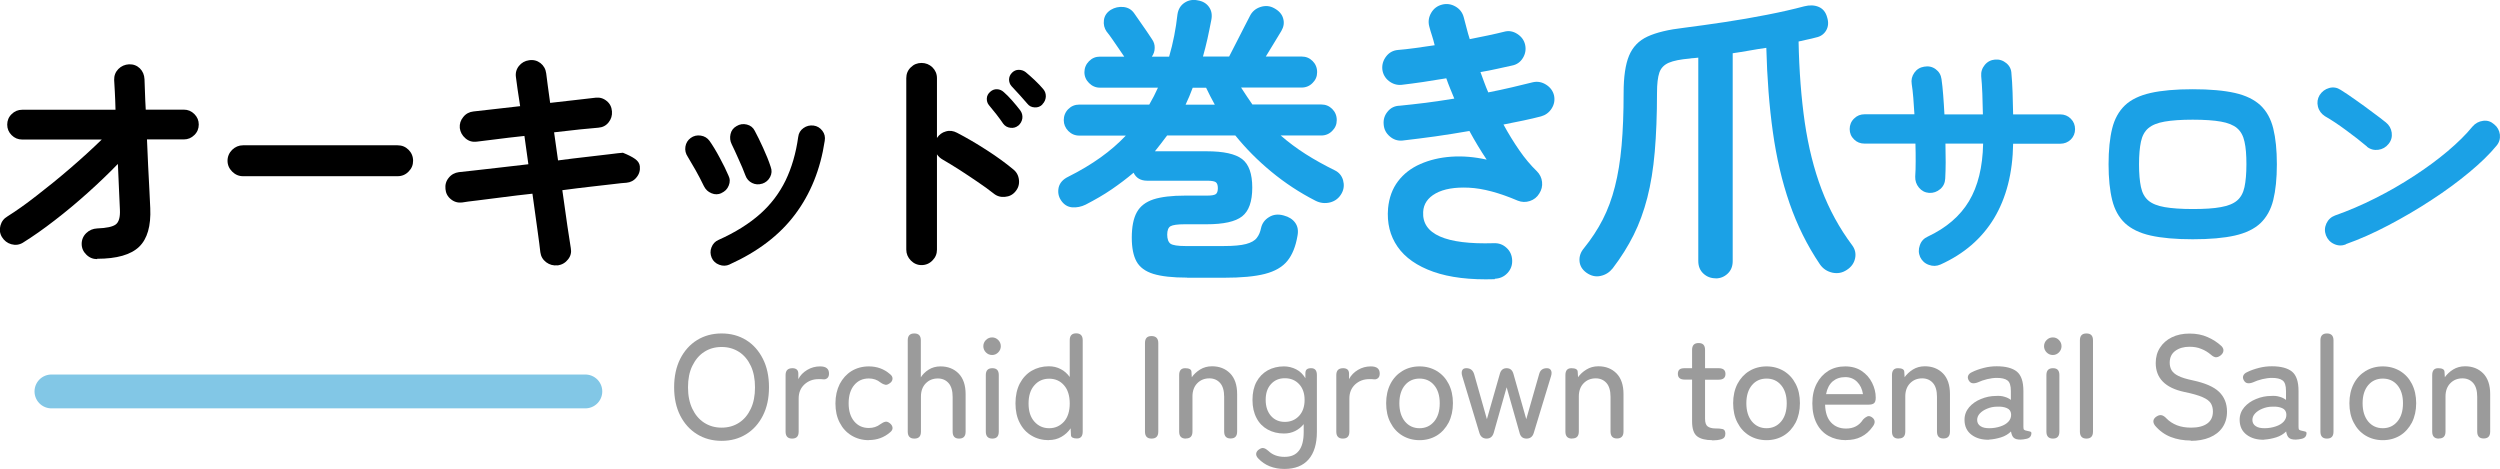 <?xml version="1.0" encoding="UTF-8"?>
<svg id="_レイヤー_2" data-name="レイヤー 2" xmlns="http://www.w3.org/2000/svg" viewBox="0 0 221.62 41.57">
  <defs>
    <style>
      .cls-1 {
        fill: none;
        stroke: #82c7e6;
        stroke-linecap: round;
        stroke-miterlimit: 10;
        stroke-width: 3px;
      }

      .cls-2 {
        fill: #1ba1e6;
      }

      .cls-3 {
        fill: #9b9b9b;
      }
    </style>
  </defs>
  <g id="_レイヤー_1-2" data-name="レイヤー 1">
    <g>
      <g>
        <path d="M8.61,22.97c-.37,0-.69-.13-.96-.4-.27-.26-.41-.58-.41-.95s.14-.7.41-.96c.27-.26.59-.39.96-.41.84-.03,1.39-.15,1.66-.36.27-.21.39-.64.36-1.29-.02-.47-.04-1.06-.08-1.78-.04-.72-.07-1.48-.1-2.29-.82.85-1.72,1.71-2.68,2.57-.97.87-1.94,1.68-2.93,2.44-.98.76-1.92,1.42-2.82,1.98-.32.19-.66.23-1.02.13-.36-.1-.63-.32-.83-.64-.19-.32-.23-.66-.13-1.02.1-.36.31-.63.64-.82.75-.47,1.6-1.07,2.56-1.82.96-.74,1.95-1.54,2.96-2.41,1.01-.87,1.95-1.72,2.82-2.57H1.97c-.37,0-.68-.13-.94-.39-.26-.26-.39-.57-.39-.93s.13-.68.39-.93c.26-.26.57-.39.94-.39h8.27c-.02-.6-.03-1.13-.06-1.58-.02-.45-.04-.81-.06-1.06-.01-.38.11-.7.37-.97.26-.26.58-.4.95-.42.38-.01.7.11.96.36.26.26.39.58.41.96.01.28.03.65.04,1.12.01.47.04,1,.07,1.58h3.37c.37,0,.68.13.94.39.26.26.39.57.39.93s-.13.68-.39.93c-.26.26-.57.39-.94.39h-3.26c.03.76.06,1.53.1,2.29.04.76.07,1.47.11,2.13s.06,1.22.08,1.67c.07,1.58-.26,2.73-.99,3.43s-1.97,1.06-3.72,1.06Z"/>
        <path d="M21.54,15.62c-.37,0-.69-.14-.96-.41-.27-.27-.41-.59-.41-.96s.14-.7.41-.97c.27-.26.59-.4.96-.4h13.71c.38,0,.7.13.97.4.26.26.4.59.4.97s-.13.69-.4.96c-.26.27-.59.41-.97.41h-13.71Z"/>
        <path d="M49.42,23.52c-.37.04-.7-.05-1-.27-.3-.23-.47-.52-.52-.89-.04-.4-.13-1.07-.26-2.01-.13-.95-.28-2.01-.44-3.18-.94.1-1.83.21-2.68.32-.85.11-1.59.2-2.21.28-.62.07-1.07.13-1.35.18-.37.04-.7-.05-.99-.29-.29-.23-.45-.54-.48-.9-.04-.38.05-.71.29-1,.23-.29.54-.45.9-.5.23-.03.66-.08,1.28-.14.62-.07,1.35-.15,2.2-.25.85-.1,1.75-.21,2.68-.31l-.35-2.51c-.97.1-1.84.21-2.63.31-.79.1-1.32.17-1.62.2-.37.04-.69-.05-.98-.3s-.45-.55-.5-.91c-.03-.37.07-.69.31-.98.23-.29.54-.45.9-.49.23-.03.74-.08,1.51-.17.77-.08,1.65-.18,2.63-.3-.18-1.14-.3-1.99-.37-2.55-.06-.38.03-.72.26-1.01.23-.29.54-.46.9-.51.38-.06.72.03,1.01.25.29.23.46.53.51.91.03.28.08.64.14,1.09.07.45.14.96.21,1.53.87-.1,1.66-.19,2.38-.27.72-.08,1.27-.14,1.65-.19.37-.04.69.05.98.29.29.23.44.54.47.92.03.37-.07.69-.3.98-.23.29-.53.44-.91.47-.37.03-.9.08-1.61.15-.7.07-1.47.16-2.31.26l.35,2.49c.89-.12,1.74-.22,2.53-.31.79-.09,1.47-.17,2.05-.24.57-.07.96-.12,1.17-.13.47.19.83.37,1.08.55.25.18.39.39.42.64.04.37-.05.7-.29.99-.23.29-.54.45-.9.48-.22.01-.61.05-1.17.12-.56.07-1.23.14-2.01.23-.78.09-1.62.19-2.5.31.16,1.19.31,2.25.45,3.18.14.93.24,1.58.3,1.95.07.37,0,.7-.24,1-.23.3-.54.48-.92.54Z"/>
        <path d="M63.96,17.12c-.29.13-.59.14-.89.01-.3-.12-.52-.33-.67-.63-.23-.48-.48-.96-.74-1.42-.26-.46-.49-.85-.69-1.18-.19-.28-.26-.58-.21-.9.05-.32.21-.58.47-.77.26-.19.56-.26.89-.21.33.05.59.21.78.47.28.4.58.89.9,1.49.32.59.58,1.12.77,1.57.15.29.16.59.03.9-.12.31-.34.53-.65.66ZM64.67,23.45c-.29.13-.6.14-.91.02-.32-.12-.54-.32-.67-.62-.13-.31-.14-.62-.02-.92.12-.31.32-.53.62-.66,1.5-.67,2.72-1.44,3.69-2.3s1.71-1.85,2.26-2.97c.54-1.12.92-2.41,1.12-3.86.04-.34.2-.6.47-.79.27-.19.57-.26.89-.22.32.04.58.2.78.46.2.26.27.56.21.9-.38,2.52-1.26,4.7-2.63,6.52-1.37,1.83-3.3,3.3-5.8,4.43ZM67.57,16.28c-.32.1-.62.08-.9-.06-.28-.14-.48-.36-.59-.67-.16-.43-.36-.91-.61-1.45-.24-.54-.44-.98-.6-1.3-.15-.29-.18-.6-.11-.91.07-.32.25-.55.53-.71.29-.18.6-.22.92-.14.32.08.56.27.7.56.22.41.47.91.74,1.51.27.59.5,1.15.67,1.68.12.31.1.61-.05.9-.15.29-.39.49-.69.59Z"/>
        <path d="M81.69,23.5c-.37,0-.68-.14-.95-.41-.26-.27-.4-.59-.4-.96V6.93c0-.38.13-.7.4-.96.26-.26.58-.39.95-.39s.7.13.97.39c.26.26.4.58.4.96v5.3c.19-.29.45-.49.79-.58.34-.1.67-.05.99.12.87.45,1.75.97,2.65,1.55.9.58,1.68,1.15,2.34,1.7.29.23.46.55.5.94.04.39-.07.73-.32,1.02-.23.28-.54.44-.92.47-.38.04-.72-.06-1.01-.3-.41-.32-.88-.67-1.42-1.03-.54-.37-1.07-.72-1.61-1.07-.54-.34-1.02-.64-1.46-.89-.23-.13-.41-.29-.53-.48v8.45c0,.37-.13.69-.4.96-.26.27-.59.41-.97.41ZM90.27,11.13c-.19.16-.42.23-.69.2-.27-.03-.49-.15-.65-.37-.15-.22-.34-.49-.59-.81-.25-.32-.48-.6-.68-.84-.13-.16-.19-.36-.18-.59.01-.23.12-.43.31-.59.18-.16.38-.23.6-.22.23.01.43.1.6.26.22.19.47.44.75.76.28.32.51.6.7.85.16.22.22.46.19.71-.04.26-.16.47-.36.65ZM92.41,9.26c-.19.19-.42.28-.69.26-.27-.01-.49-.12-.65-.33-.18-.21-.4-.45-.66-.75-.26-.29-.51-.56-.73-.79-.15-.16-.22-.36-.23-.58,0-.23.08-.44.27-.63.16-.16.36-.25.58-.25.23,0,.44.06.63.21.22.18.48.41.79.7.31.29.56.56.77.81.16.19.23.41.22.67-.02.26-.12.48-.31.67Z"/>
        <path class="cls-2" d="M105.24,24.61c-1.29,0-2.28-.11-3-.33-.71-.22-1.21-.59-1.49-1.1-.28-.51-.42-1.21-.42-2.11,0-.97.15-1.72.45-2.26.3-.54.79-.91,1.48-1.14.69-.22,1.62-.33,2.8-.33h1.95c.37,0,.62-.04.75-.12.13-.08.2-.26.2-.54s-.07-.46-.2-.54c-.13-.08-.38-.12-.75-.12h-5.31c-.58,0-.99-.24-1.21-.71-.6.51-1.25,1-1.95,1.48-.7.48-1.47.92-2.3,1.35-.39.19-.79.27-1.2.24-.41-.04-.74-.25-.99-.63-.23-.35-.29-.73-.2-1.14.1-.4.38-.72.86-.95,1.06-.53,2.01-1.1,2.85-1.7s1.59-1.25,2.24-1.94h-4.12c-.39,0-.71-.14-.98-.41-.26-.27-.4-.59-.4-.96s.13-.71.4-.98c.26-.26.59-.4.98-.4h6.2c.14-.25.28-.5.41-.75.13-.25.25-.51.36-.75h-5.15c-.37,0-.69-.14-.96-.41-.27-.27-.41-.59-.41-.96s.14-.71.41-.98.59-.4.96-.4h2.16c-.11-.16-.26-.38-.45-.66-.19-.28-.39-.57-.59-.86-.2-.29-.37-.52-.52-.7-.21-.3-.29-.64-.24-1.02.05-.38.25-.68.61-.91.35-.21.73-.29,1.12-.25.4.04.71.22.94.54.09.12.24.34.46.66.22.32.44.63.66.95s.37.55.46.69c.18.25.26.51.25.79,0,.28-.09.54-.25.77h1.53c.18-.62.33-1.23.45-1.85.12-.62.22-1.25.29-1.9.07-.46.28-.8.63-1.03.35-.23.74-.3,1.16-.21.44.07.77.26,1,.58.23.32.3.7.21,1.16-.11.56-.22,1.12-.34,1.66-.12.55-.26,1.07-.4,1.58h2.32c.16-.3.36-.7.61-1.19.25-.49.49-.97.73-1.43.24-.46.4-.77.49-.95.19-.4.51-.68.94-.82.43-.14.84-.11,1.23.11.42.23.69.53.79.91.11.38.05.74-.16,1.1-.11.18-.29.49-.57.94-.27.45-.54.89-.81,1.33h3.17c.39,0,.71.13.98.4.26.26.4.59.4.98s-.13.69-.4.96c-.26.27-.59.41-.98.41h-5.36c.16.25.32.5.49.75.17.26.34.51.51.75h6.1c.39,0,.71.13.98.4.26.26.4.59.4.98s-.13.69-.4.96c-.26.27-.59.41-.98.41h-3.59c.67.58,1.4,1.13,2.2,1.64.8.51,1.67.99,2.6,1.45.37.18.61.47.73.87.11.41.08.79-.12,1.16-.23.42-.57.69-1.02.81-.45.11-.88.07-1.31-.15-1.41-.72-2.71-1.58-3.91-2.57-1.2-.99-2.26-2.06-3.19-3.21h-6.05c-.18.23-.35.46-.53.7-.18.24-.36.47-.55.7h4.59c1.5,0,2.54.23,3.14.69.6.46.9,1.3.9,2.53s-.3,2.08-.9,2.55c-.6.47-1.65.7-3.14.7h-1.95c-.63,0-1.05.06-1.25.17-.2.11-.3.37-.3.75s.1.67.3.81c.2.13.64.2,1.31.2h3.41c.86,0,1.52-.06,1.97-.18.45-.12.77-.3.95-.54.19-.24.31-.53.38-.88.09-.4.32-.73.7-.96.38-.24.81-.29,1.31-.15.46.12.8.34,1.02.65.22.31.29.69.2,1.15-.16.95-.46,1.69-.9,2.23-.44.54-1.1.92-1.99,1.15-.89.23-2.1.34-3.63.34h-3.27ZM105.1,9.28h2.59c-.14-.25-.27-.5-.4-.75-.12-.25-.25-.51-.37-.75h-1.19c-.18.49-.39.99-.63,1.5Z"/>
        <path class="cls-2" d="M132.5,24.75c-2.18.07-4-.15-5.44-.66-1.44-.51-2.5-1.25-3.17-2.22-.67-.97-.95-2.1-.84-3.41.09-.93.38-1.73.88-2.39.5-.66,1.16-1.17,1.98-1.53.82-.36,1.73-.58,2.75-.65,1.01-.07,2.05.02,3.13.26-.26-.39-.52-.8-.78-1.23-.26-.43-.51-.87-.75-1.31-1,.18-2.01.33-3.02.48-1.01.14-1.98.26-2.92.37-.42.04-.8-.09-1.12-.37-.33-.28-.51-.63-.54-1.06-.04-.44.08-.82.36-1.15.27-.33.63-.5,1.07-.51.72-.07,1.5-.16,2.32-.26.83-.11,1.66-.23,2.51-.37-.12-.3-.25-.6-.37-.9-.12-.3-.24-.6-.34-.9-.7.12-1.39.23-2.07.33-.68.1-1.31.18-1.89.25-.42.04-.8-.08-1.13-.34-.33-.26-.53-.61-.58-1.03-.04-.42.08-.81.34-1.15.26-.34.61-.53,1.03-.57.46-.04.97-.09,1.53-.17.56-.08,1.14-.16,1.74-.25-.07-.3-.15-.58-.24-.86-.09-.27-.17-.54-.24-.81-.11-.42-.05-.82.17-1.2.22-.38.54-.62.96-.73.42-.11.82-.05,1.2.17.38.22.62.54.73.96.09.32.17.63.25.95s.17.64.28.98c.56-.11,1.1-.22,1.62-.33.52-.11,1-.22,1.44-.33.4-.11.79-.04,1.16.2.37.24.6.56.69.96.09.42.02.81-.2,1.17-.22.36-.54.59-.96.67-.41.09-.84.18-1.32.29-.47.11-.97.2-1.48.29.11.3.22.6.33.9.11.3.23.6.36.9.72-.14,1.42-.29,2.1-.45.68-.16,1.3-.31,1.86-.45.41-.09.79-.02,1.16.21.37.23.61.55.71.95.09.42.02.81-.21,1.17-.23.36-.55.59-.95.7-.46.12-.97.24-1.54.36-.57.11-1.17.23-1.78.36.44.81.91,1.57,1.4,2.28.49.71,1.01,1.33,1.56,1.86.26.26.42.58.46.95s-.04.71-.25,1.03c-.19.32-.47.54-.83.66-.36.12-.72.11-1.07-.03-1.64-.7-3.08-1.09-4.33-1.15-1.25-.06-2.23.11-2.94.5s-1.09.95-1.12,1.65c-.11,1.97,1.98,2.9,6.26,2.77.44-.02.82.12,1.13.41.32.29.48.66.5,1.1.02.44-.12.82-.42,1.14-.3.32-.67.48-1.11.5Z"/>
        <path class="cls-2" d="M152.08,24.67c-.42,0-.78-.14-1.08-.42-.3-.28-.45-.65-.45-1.11V5.11c-.12.02-.25.03-.38.04-.13,0-.26.02-.38.04-.81.07-1.43.19-1.85.37-.42.18-.7.47-.84.87-.14.41-.21,1-.21,1.8,0,1.97-.07,3.71-.2,5.23-.13,1.51-.35,2.87-.66,4.07-.31,1.2-.71,2.3-1.21,3.3-.5,1-1.12,1.99-1.86,2.96-.28.35-.64.58-1.07.67-.43.1-.85,0-1.25-.28-.39-.28-.59-.63-.62-1.04-.03-.41.1-.79.38-1.12.67-.83,1.23-1.68,1.68-2.56.45-.88.81-1.85,1.08-2.92.27-1.06.47-2.27.59-3.63.12-1.36.18-2.91.18-4.67,0-1.43.16-2.53.48-3.3.32-.77.86-1.34,1.64-1.7.77-.36,1.86-.62,3.25-.78,1.11-.14,2.3-.31,3.58-.5,1.28-.19,2.53-.41,3.76-.65,1.23-.24,2.33-.49,3.3-.75.48-.12.9-.11,1.28.05.38.16.63.47.75.92.14.44.11.83-.08,1.16-.19.33-.49.55-.9.63-.25.07-.5.13-.75.18s-.52.11-.8.18c.05,2.62.24,5.02.55,7.18.32,2.16.81,4.14,1.49,5.93.68,1.79,1.58,3.44,2.71,4.95.26.35.35.74.26,1.16s-.33.77-.74,1.03c-.39.26-.81.34-1.28.24-.47-.11-.83-.35-1.1-.74-1.13-1.67-2.02-3.48-2.69-5.41-.67-1.94-1.16-4.04-1.48-6.32-.32-2.28-.51-4.77-.58-7.46-.49.07-.99.15-1.49.24-.5.09-1,.17-1.49.24v18.43c0,.46-.15.83-.45,1.11-.3.28-.65.42-1.06.42Z"/>
        <path class="cls-2" d="M172.02,23.45c-.34.15-.68.16-1.03.03-.35-.12-.61-.36-.77-.69-.15-.34-.16-.69-.03-1.05.12-.36.36-.61.69-.76,1.66-.78,2.88-1.83,3.67-3.15s1.21-3.02,1.25-5.1h-3.34c.01.59.02,1.14.02,1.67s-.02,1-.04,1.43c-.02.38-.16.69-.44.93s-.61.36-.99.34c-.37-.03-.67-.19-.9-.47-.24-.29-.34-.61-.33-.98.03-.4.04-.85.04-1.35s0-1.03-.02-1.57h-4.51c-.37,0-.68-.12-.93-.37-.26-.25-.39-.56-.39-.92s.13-.68.39-.93c.26-.26.57-.38.93-.38h4.42c-.03-.51-.06-1-.1-1.46-.04-.46-.08-.87-.14-1.22-.06-.37.02-.7.23-1,.21-.3.5-.48.87-.54.38-.07.72,0,1.02.22s.47.51.52.88c.06.41.11.88.15,1.42.04.54.08,1.1.11,1.71h3.41c-.01-.63-.03-1.24-.05-1.84-.02-.59-.06-1.11-.1-1.55-.03-.38.08-.71.32-1s.55-.44.91-.47c.38-.03.71.08,1,.32s.44.55.45.93c.04.45.08,1,.1,1.64.02.64.04,1.29.05,1.97h4.18c.37,0,.68.13.93.38.26.26.38.57.38.93s-.13.67-.38.92c-.26.25-.57.37-.93.37h-4.18c-.04,2.61-.61,4.81-1.69,6.61-1.09,1.8-2.67,3.16-4.75,4.1Z"/>
        <path class="cls-2" d="M194.38,21.21c-1.51,0-2.75-.11-3.73-.33-.98-.22-1.73-.59-2.28-1.1-.54-.51-.92-1.2-1.13-2.05-.21-.85-.32-1.91-.32-3.17s.11-2.32.32-3.17c.21-.85.59-1.53,1.13-2.05.54-.51,1.3-.88,2.28-1.1.97-.22,2.22-.33,3.73-.33s2.77.11,3.74.33c.97.22,1.72.59,2.27,1.1.54.51.92,1.2,1.13,2.05.21.85.32,1.91.32,3.17s-.11,2.32-.32,3.17c-.21.85-.59,1.53-1.13,2.05-.54.51-1.3.88-2.27,1.1s-2.21.33-3.74.33ZM194.38,18.53c1.04,0,1.87-.05,2.5-.17.62-.11,1.1-.3,1.43-.58.33-.28.55-.68.66-1.2.11-.52.17-1.19.17-2.01s-.05-1.49-.17-2.01c-.11-.52-.33-.92-.66-1.2-.33-.28-.81-.47-1.43-.58-.62-.11-1.46-.17-2.5-.17s-1.86.06-2.49.17c-.63.11-1.11.3-1.44.58-.33.28-.55.68-.66,1.2-.11.52-.17,1.19-.17,2.01s.06,1.49.17,2.01c.11.52.33.92.66,1.2.33.28.81.47,1.44.58.63.11,1.46.17,2.49.17Z"/>
        <path class="cls-2" d="M209.84,13c-.56-.47-1.18-.96-1.87-1.46-.69-.51-1.31-.92-1.87-1.24-.32-.21-.53-.49-.62-.85-.09-.36-.04-.7.15-1.02.21-.32.49-.53.85-.63.36-.1.7-.04,1.02.17.4.25.85.55,1.35.91.51.36,1,.71,1.47,1.07.48.35.87.65,1.18.9.29.23.47.54.52.91.05.37-.04.71-.28,1-.23.29-.54.47-.91.52-.37.05-.71-.04-1-.27ZM207.95,21.67c-.35.13-.7.12-1.04-.04-.35-.16-.58-.42-.72-.77-.13-.35-.12-.7.04-1.05.16-.34.42-.58.77-.71,1.17-.41,2.36-.92,3.55-1.52,1.2-.6,2.34-1.26,3.43-1.97,1.09-.71,2.09-1.44,2.99-2.2.9-.76,1.64-1.49,2.21-2.19.25-.29.56-.46.94-.51s.7.06.98.31c.29.23.46.54.51.91.04.37-.06.71-.31,1-.6.73-1.4,1.51-2.4,2.34-1,.83-2.11,1.65-3.34,2.45-1.23.81-2.5,1.55-3.81,2.24-1.31.69-2.57,1.25-3.81,1.69Z"/>
      </g>
      <g>
        <path class="cls-3" d="M63.97,39.08c-.82,0-1.55-.2-2.18-.59-.63-.39-1.13-.94-1.49-1.65-.36-.71-.54-1.55-.54-2.51s.18-1.8.54-2.52c.36-.71.86-1.27,1.49-1.66.63-.39,1.36-.59,2.18-.59s1.55.2,2.18.59c.63.39,1.12.95,1.48,1.66.36.71.54,1.55.54,2.52s-.18,1.8-.54,2.51c-.36.71-.85,1.26-1.48,1.65-.63.39-1.35.59-2.18.59ZM63.97,37.91c.59,0,1.11-.15,1.55-.44.45-.29.79-.71,1.04-1.24.25-.53.37-1.16.37-1.89s-.12-1.37-.37-1.9-.59-.95-1.04-1.24c-.45-.29-.96-.44-1.55-.44s-1.11.15-1.55.44c-.45.29-.79.71-1.05,1.24s-.38,1.17-.38,1.9.13,1.36.38,1.89c.25.53.6.95,1.05,1.24.45.29.96.44,1.55.44Z"/>
        <path class="cls-3" d="M70.22,38.88c-.39,0-.58-.21-.58-.62v-5.01c0-.41.2-.61.61-.61.14,0,.26.03.36.1.1.07.16.2.16.39v.48c.17-.34.44-.61.79-.82.35-.21.73-.31,1.14-.31.53,0,.79.21.79.64,0,.18-.05.31-.15.4-.1.08-.21.12-.33.11-.06,0-.13-.02-.21-.02-.08,0-.16,0-.25,0-.49,0-.9.16-1.24.47-.34.32-.51.73-.51,1.24v2.94c0,.42-.19.62-.58.62Z"/>
        <path class="cls-3" d="M77.02,39.02c-.57,0-1.08-.14-1.53-.41-.45-.27-.8-.65-1.05-1.14-.26-.49-.38-1.06-.38-1.71s.13-1.22.38-1.72c.26-.49.61-.88,1.05-1.15.45-.27.96-.41,1.53-.41.73,0,1.35.23,1.87.68.16.12.24.26.23.42-.01.16-.09.29-.24.39-.15.11-.28.16-.39.14-.11-.02-.26-.08-.43-.2-.29-.24-.64-.36-1.04-.36-.53,0-.96.19-1.29.58-.33.39-.5.93-.5,1.62s.17,1.22.5,1.61c.33.39.76.58,1.29.58.39,0,.73-.11,1.03-.34.16-.11.29-.18.42-.21.12-.03.26.01.4.12.15.11.23.24.25.39.02.15-.05.29-.21.42-.53.46-1.16.69-1.88.69Z"/>
        <path class="cls-3" d="M81.05,38.88c-.39,0-.58-.21-.58-.62v-8.09c0-.41.19-.61.58-.61s.58.2.58.61v3.28c.16-.26.39-.49.69-.68.3-.19.65-.29,1.05-.29.66,0,1.19.21,1.61.63.41.42.62,1.03.62,1.83v3.32c0,.42-.19.62-.58.62s-.57-.21-.57-.62v-3.07c0-.55-.12-.96-.36-1.23s-.56-.41-.95-.41c-.44,0-.8.15-1.08.44-.28.29-.42.68-.42,1.16v3.11c0,.42-.19.62-.58.62Z"/>
        <path class="cls-3" d="M87.95,31.47c-.22,0-.4-.08-.55-.23-.15-.15-.23-.34-.23-.55s.08-.4.23-.55c.15-.15.34-.23.55-.23s.39.08.54.23c.15.15.23.34.23.55s-.08.4-.23.55c-.15.15-.33.23-.54.23ZM87.97,38.88c-.39,0-.58-.21-.58-.62v-5.01c0-.41.19-.61.58-.61s.57.2.57.61v5.01c0,.42-.19.62-.57.62Z"/>
        <path class="cls-3" d="M92.98,39.02c-.57,0-1.08-.13-1.53-.4-.45-.26-.8-.64-1.05-1.13-.26-.49-.38-1.07-.38-1.74s.13-1.26.38-1.75c.26-.49.61-.87,1.05-1.13.45-.26.96-.4,1.53-.4.38,0,.73.08,1.05.25.32.16.58.4.8.7v-3.26c0-.41.19-.61.57-.61s.58.2.58.61v8.09c0,.42-.17.62-.51.62s-.52-.1-.53-.29l-.03-.61c-.22.32-.49.57-.83.76-.33.19-.7.28-1.11.28ZM93.01,37.96c.53,0,.96-.2,1.31-.58.34-.39.51-.93.51-1.61s-.17-1.24-.51-1.62c-.34-.39-.78-.58-1.31-.58s-.97.19-1.31.58c-.35.39-.52.93-.52,1.62s.17,1.22.52,1.61c.35.39.78.58,1.31.58Z"/>
        <path class="cls-3" d="M102.08,38.88c-.39,0-.58-.21-.58-.62v-7.85c0-.42.19-.62.58-.62s.6.21.6.62v7.85c0,.42-.2.62-.6.62Z"/>
        <path class="cls-3" d="M105.11,38.88c-.39,0-.58-.21-.58-.62v-5.01c0-.41.18-.61.53-.61s.55.1.56.31l.03.49c.18-.26.43-.49.73-.68.31-.19.66-.29,1.06-.29.66,0,1.19.21,1.61.63.41.42.62,1.03.62,1.83v3.32c0,.42-.19.62-.58.62s-.57-.21-.57-.62v-3.07c0-.55-.12-.96-.36-1.23s-.56-.41-.95-.41c-.44,0-.8.15-1.08.44-.28.29-.42.68-.42,1.16v3.11c0,.42-.19.62-.58.62Z"/>
        <path class="cls-3" d="M113.87,41.57c-.97,0-1.75-.31-2.34-.94-.14-.15-.19-.29-.17-.44.03-.15.12-.27.27-.36.15-.1.28-.14.41-.1.13.03.26.12.41.25.36.35.84.52,1.42.52s.99-.18,1.27-.54c.29-.36.43-.92.43-1.67v-.69c-.21.26-.46.46-.76.61-.3.15-.63.22-.99.22-.54,0-1.02-.12-1.44-.35-.42-.23-.76-.57-.99-1.02-.24-.45-.36-.98-.36-1.61s.12-1.17.36-1.61c.24-.44.57-.77.99-1.01.42-.23.91-.35,1.44-.35.38,0,.74.09,1.08.26.34.17.61.44.82.79v-.43c0-.17.04-.29.13-.36.09-.07.21-.1.38-.1.34,0,.51.2.51.61v5.03c0,1.07-.25,1.89-.74,2.45-.49.56-1.2.84-2.12.84ZM113.9,37.4c.51,0,.93-.18,1.26-.53.33-.36.49-.83.49-1.42s-.17-1.06-.49-1.4c-.33-.35-.75-.52-1.26-.52s-.91.17-1.23.52c-.32.35-.47.81-.47,1.4s.16,1.06.47,1.42c.32.36.73.53,1.23.53Z"/>
        <path class="cls-3" d="M119.04,38.88c-.39,0-.58-.21-.58-.62v-5.01c0-.41.2-.61.61-.61.14,0,.26.03.36.1.1.07.16.2.16.39v.48c.17-.34.44-.61.79-.82.35-.21.73-.31,1.14-.31.53,0,.79.21.79.64,0,.18-.05.31-.15.4-.1.08-.21.12-.33.11-.06,0-.13-.02-.21-.02-.08,0-.16,0-.25,0-.49,0-.9.16-1.24.47-.34.32-.51.73-.51,1.24v2.94c0,.42-.19.62-.58.62Z"/>
        <path class="cls-3" d="M125.84,39.02c-.57,0-1.08-.14-1.53-.41-.45-.27-.8-.66-1.05-1.15-.26-.49-.38-1.07-.38-1.72s.13-1.22.38-1.71c.25-.49.61-.87,1.05-1.14.45-.27.96-.41,1.53-.41s1.08.14,1.53.41c.45.27.8.65,1.05,1.14.25.49.38,1.06.38,1.71s-.13,1.22-.38,1.72c-.26.49-.61.88-1.05,1.15-.45.27-.96.41-1.53.41ZM125.84,37.96c.53,0,.96-.2,1.29-.59.33-.39.5-.93.5-1.62s-.17-1.22-.5-1.61c-.33-.39-.77-.58-1.29-.58s-.96.19-1.29.58c-.33.39-.5.93-.5,1.61s.17,1.22.5,1.62c.33.39.76.59,1.29.59Z"/>
        <path class="cls-3" d="M131.79,38.88c-.33,0-.55-.17-.65-.52l-1.52-5.03c-.06-.21-.06-.37,0-.5.06-.13.18-.19.36-.19h.01c.36,0,.58.18.69.53l1.13,3.99,1.14-3.99c.09-.36.29-.53.61-.53s.52.18.61.53l1.13,3.99,1.14-3.99c.09-.36.32-.53.69-.53.17,0,.29.06.36.19.07.13.07.29.01.5l-1.53,5.03c-.1.35-.32.52-.65.52s-.54-.18-.62-.53l-1.14-4.02-1.14,4.02c-.1.36-.32.53-.64.53Z"/>
        <path class="cls-3" d="M139.35,38.88c-.39,0-.58-.21-.58-.62v-5.01c0-.41.18-.61.53-.61s.55.1.56.31l.03.49c.18-.26.43-.49.74-.68.31-.19.66-.29,1.06-.29.66,0,1.19.21,1.61.63.41.42.62,1.03.62,1.83v3.32c0,.42-.2.62-.58.62s-.57-.21-.57-.62v-3.07c0-.55-.12-.96-.36-1.23-.24-.27-.56-.41-.95-.41-.44,0-.8.15-1.08.44-.28.29-.42.68-.42,1.16v3.11c0,.42-.2.62-.58.62Z"/>
        <path class="cls-3" d="M151.79,39.02c-.59,0-1.04-.11-1.34-.34-.3-.23-.45-.67-.45-1.32v-3.71h-.65c-.41,0-.61-.17-.61-.51,0-.17.05-.3.14-.38.09-.08.25-.12.47-.12h.65v-1.62c0-.41.19-.61.58-.61s.57.2.57.61v1.62h1.2c.41,0,.61.17.61.51s-.2.51-.61.51h-1.2v3.46c0,.34.08.57.23.68s.38.18.68.18h.08c.23,0,.43.02.58.06s.23.18.23.41c0,.26-.12.42-.36.49-.24.07-.51.1-.81.1Z"/>
        <path class="cls-3" d="M156.6,39.02c-.57,0-1.08-.14-1.53-.41-.45-.27-.8-.66-1.05-1.15-.26-.49-.38-1.07-.38-1.72s.13-1.22.38-1.71c.26-.49.61-.87,1.05-1.14.45-.27.96-.41,1.53-.41s1.08.14,1.53.41c.45.27.8.65,1.05,1.14.26.49.38,1.06.38,1.71s-.13,1.22-.38,1.72c-.26.49-.61.88-1.05,1.15-.45.27-.96.41-1.53.41ZM156.6,37.96c.53,0,.96-.2,1.29-.59.33-.39.5-.93.5-1.62s-.17-1.22-.5-1.61c-.33-.39-.76-.58-1.29-.58s-.96.19-1.29.58c-.33.39-.5.93-.5,1.61s.17,1.22.5,1.62c.33.39.76.59,1.29.59Z"/>
        <path class="cls-3" d="M163.65,39.02c-.59,0-1.11-.13-1.56-.38-.45-.25-.8-.62-1.05-1.11-.25-.49-.38-1.08-.38-1.77s.13-1.25.38-1.74c.25-.49.6-.87,1.03-1.14.44-.27.94-.4,1.51-.4s1.06.14,1.46.41c.4.27.71.62.92,1.05.21.42.32.86.32,1.31,0,.25-.05.42-.16.5-.1.08-.25.12-.46.12h-3.87c.02.69.19,1.22.53,1.58.33.36.78.54,1.33.54.66,0,1.16-.26,1.5-.79.14-.15.27-.24.39-.29.12-.05.25-.02.39.07.15.1.23.22.25.36.02.15-.04.31-.17.48-.29.41-.63.71-1.02.9-.39.2-.84.29-1.35.29ZM161.87,34.94h3.28c-.07-.45-.24-.81-.52-1.09-.28-.28-.63-.42-1.05-.42-.45,0-.82.13-1.12.38-.29.26-.49.63-.58,1.12Z"/>
        <path class="cls-3" d="M168.3,38.88c-.39,0-.58-.21-.58-.62v-5.01c0-.41.18-.61.53-.61s.55.1.56.31l.03.49c.18-.26.43-.49.73-.68.31-.19.66-.29,1.06-.29.66,0,1.19.21,1.61.63.41.42.62,1.03.62,1.83v3.32c0,.42-.19.62-.58.62s-.57-.21-.57-.62v-3.07c0-.55-.12-.96-.36-1.23-.24-.27-.56-.41-.95-.41-.44,0-.8.15-1.08.44-.28.29-.42.68-.42,1.16v3.11c0,.42-.19.62-.58.62Z"/>
        <path class="cls-3" d="M176.34,38.98c-.63.02-1.16-.13-1.57-.44-.41-.31-.62-.75-.62-1.33,0-.42.14-.79.41-1.11.27-.31.62-.56,1.05-.73.43-.18.87-.27,1.33-.27.27-.02.52,0,.74.07.23.06.42.16.58.28v-.78c0-.49-.1-.8-.31-.95-.2-.15-.52-.22-.94-.22-.27,0-.55.04-.85.11-.3.07-.58.17-.84.29-.18.07-.34.09-.47.07-.13-.02-.24-.1-.32-.24-.09-.15-.11-.29-.06-.42.05-.13.16-.24.34-.32.32-.16.67-.28,1.06-.38.39-.1.76-.14,1.14-.14.8,0,1.39.16,1.78.47.39.32.58.89.58,1.72v3.13c0,.14.01.23.03.27s.08.07.16.1c.1.03.22.06.34.08.12.02.18.07.18.14,0,.29-.15.46-.44.52-.19.04-.36.07-.52.07-.28,0-.48-.05-.6-.16-.12-.1-.2-.29-.25-.56-.23.23-.53.41-.88.52-.36.11-.71.18-1.08.2ZM176.35,37.96c.36,0,.7-.06.99-.16.3-.1.54-.24.71-.43.17-.19.25-.41.23-.67-.02-.24-.14-.42-.37-.52s-.52-.15-.88-.13c-.32,0-.62.07-.88.18-.27.11-.48.25-.64.42-.16.17-.24.37-.24.58,0,.24.11.43.3.55.19.13.45.18.78.18Z"/>
        <path class="cls-3" d="M181.98,31.47c-.22,0-.4-.08-.55-.23-.15-.15-.23-.34-.23-.55s.08-.4.23-.55c.15-.15.33-.23.55-.23s.39.08.54.23c.15.15.23.34.23.55s-.08.4-.23.55c-.15.15-.33.23-.54.23ZM181.99,38.88c-.39,0-.58-.21-.58-.62v-5.01c0-.41.19-.61.58-.61s.57.2.57.61v5.01c0,.42-.19.62-.57.62Z"/>
        <path class="cls-3" d="M184.96,38.88c-.39,0-.58-.21-.58-.62v-8.09c0-.41.19-.61.58-.61s.58.2.58.61v8.09c0,.42-.2.62-.58.62Z"/>
        <path class="cls-3" d="M194.2,39.05c-.63,0-1.22-.1-1.76-.31s-1.01-.55-1.4-1.01c-.12-.16-.17-.32-.14-.46s.13-.26.29-.36c.16-.1.3-.13.44-.1.13.03.27.12.41.27.26.27.57.47.94.62.36.14.79.21,1.26.21.61,0,1.08-.12,1.42-.36.34-.24.51-.6.51-1.07,0-.28-.06-.52-.18-.72-.12-.2-.36-.39-.73-.55-.36-.16-.91-.32-1.65-.47-1.67-.36-2.51-1.22-2.51-2.56,0-.52.13-.98.38-1.36.25-.39.6-.7,1.05-.92.45-.22.97-.33,1.57-.33s1.12.1,1.59.31c.47.2.88.47,1.24.8.13.14.19.28.17.43-.02.15-.1.28-.25.4-.16.12-.3.17-.44.16-.13-.02-.28-.1-.42-.23-.26-.22-.54-.39-.85-.51-.3-.13-.65-.19-1.05-.19-.5,0-.92.12-1.25.36-.33.24-.5.59-.5,1.05,0,.24.05.46.16.66.11.19.31.37.6.51.29.15.72.28,1.29.4,1.07.23,1.85.56,2.32,1.01.47.45.71,1.04.71,1.76,0,.55-.14,1.02-.41,1.41-.27.39-.65.68-1.13.88-.48.2-1.04.3-1.67.3Z"/>
        <path class="cls-3" d="M200.73,38.98c-.63.02-1.16-.13-1.57-.44-.41-.31-.62-.75-.62-1.33,0-.42.14-.79.41-1.11.27-.31.62-.56,1.05-.73.43-.18.87-.27,1.33-.27.27-.02.52,0,.74.07.23.06.42.16.58.28v-.78c0-.49-.1-.8-.31-.95-.2-.15-.52-.22-.94-.22-.27,0-.55.04-.85.11-.3.07-.58.17-.84.29-.18.07-.34.09-.47.07-.13-.02-.24-.1-.32-.24-.09-.15-.11-.29-.06-.42.05-.13.16-.24.34-.32.32-.16.67-.28,1.06-.38.39-.1.76-.14,1.14-.14.8,0,1.39.16,1.78.47.39.32.58.89.58,1.72v3.13c0,.14.01.23.03.27s.08.07.16.1c.1.03.22.06.34.08.12.02.18.07.18.14,0,.29-.15.46-.44.52-.19.04-.36.07-.52.07-.28,0-.48-.05-.6-.16-.12-.1-.2-.29-.25-.56-.23.23-.53.41-.88.52-.36.11-.71.18-1.08.2ZM200.75,37.96c.36,0,.7-.06.99-.16.3-.1.54-.24.71-.43.17-.19.25-.41.23-.67-.02-.24-.14-.42-.37-.52s-.52-.15-.88-.13c-.32,0-.62.07-.88.18-.27.11-.48.25-.64.42-.16.17-.24.37-.24.58,0,.24.11.43.3.55.19.13.45.18.78.18Z"/>
        <path class="cls-3" d="M206.28,38.88c-.39,0-.58-.21-.58-.62v-8.09c0-.41.2-.61.58-.61s.58.2.58.61v8.09c0,.42-.19.62-.58.62Z"/>
        <path class="cls-3" d="M211.23,39.02c-.57,0-1.08-.14-1.53-.41-.45-.27-.8-.66-1.05-1.15-.26-.49-.38-1.07-.38-1.72s.13-1.22.38-1.71c.25-.49.61-.87,1.05-1.14.45-.27.96-.41,1.53-.41s1.08.14,1.53.41c.45.27.8.65,1.05,1.14.25.49.38,1.06.38,1.71s-.13,1.22-.38,1.72c-.26.49-.61.88-1.05,1.15-.45.27-.96.41-1.53.41ZM211.23,37.96c.53,0,.96-.2,1.29-.59.33-.39.5-.93.5-1.62s-.17-1.22-.5-1.61c-.33-.39-.77-.58-1.29-.58s-.96.19-1.29.58c-.33.39-.5.93-.5,1.61s.17,1.22.5,1.62c.33.39.76.59,1.29.59Z"/>
        <path class="cls-3" d="M216.19,38.88c-.39,0-.58-.21-.58-.62v-5.01c0-.41.18-.61.53-.61s.55.1.56.31l.03.49c.18-.26.43-.49.73-.68.31-.19.66-.29,1.06-.29.66,0,1.19.21,1.61.63.41.42.62,1.03.62,1.83v3.32c0,.42-.19.62-.58.62s-.57-.21-.57-.62v-3.07c0-.55-.12-.96-.36-1.23-.24-.27-.56-.41-.95-.41-.44,0-.8.15-1.08.44-.28.29-.42.68-.42,1.16v3.11c0,.42-.19.62-.58.62Z"/>
      </g>
      <line class="cls-1" x1="4.56" y1="34.7" x2="51.89" y2="34.7"/>
    </g>
  </g>
</svg>